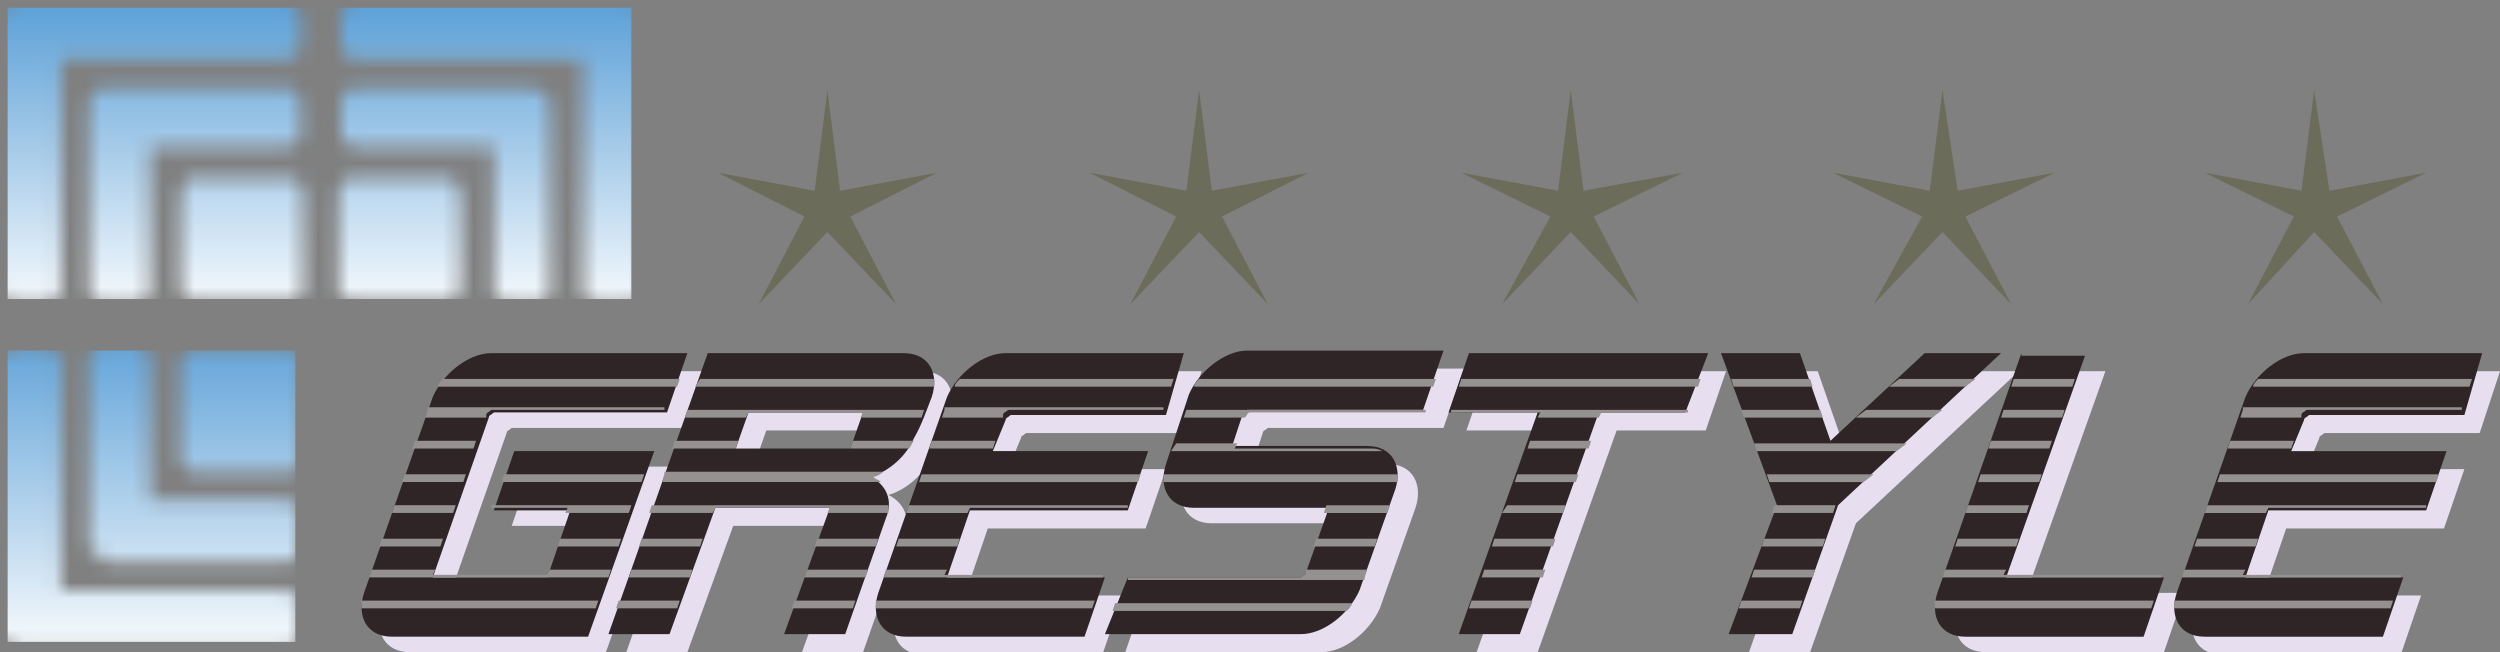 <svg width="161" height="42" fill="none" xmlns="http://www.w3.org/2000/svg"><rect width="100%" height="100%" fill="#808080" stroke="none"/><g clip-path="url(#a)"><path fill-rule="evenodd" clip-rule="evenodd" d="M77.386 23.905H65.909c-1.476 0-3.115 1.328-3.77 2.822L57.71 39.344c-.491 1.494.164 2.822 1.804 2.822h11.477l1.311-3.818H62.138l1.476-4.316h10.165l1.311-3.818H64.925l.82-1.992c0-.167.164-.167.328-.332h10.001l1.312-3.985Zm33.774 0H95.748l-1.312 3.818h5.739L95.092 42h3.935l5.083-14.277h5.738l1.312-3.818Zm49.841 0h-11.477c-1.475 0-3.115 1.328-3.771 2.822l-4.426 12.617c-.492 1.494.163 2.822 1.803 2.822h11.477l1.311-3.818h-10.165l1.476-4.316h10.165l1.311-3.818H148.54l.82-1.992c0-.167.164-.167.328-.332h10.001l1.312-3.985Zm-29.512 0-5.41 15.273c-.492 1.494.164 2.822 1.804 2.822h11.476l1.312-3.818h-10.165l5.082-14.277h-4.099Zm-74.761 3.818-.82 2.325H48.53l.82-2.325h7.378Zm4.426-.996c.492-1.494-.164-2.822-1.803-2.822H46.727C44.595 29.881 42.464 36.024 40.333 42h3.934l2.952-8.134h7.377L51.646 42h3.934l2.623-7.47c.492-1.162 0-2.158-.983-2.656 1.147-.332 2.295-1.328 2.787-2.49.492-.997.82-1.827 1.147-2.657Zm54.432 6.973-2.951 8.3h3.935l2.951-8.3 10.493-9.795h-4.919l-6.066 5.644-1.967-5.644h-5.083l3.607 9.795ZM72.467 42h12.624c1.476 0 3.115-1.328 3.771-2.822l2.296-6.474c.491-1.494-.165-2.823-1.804-2.823h-8.69l.656-1.991c0-.167.164-.167.328-.333h11.313l1.312-3.818H81.484c-1.475 0-3.115 1.328-3.77 2.822l-1.476 4.317c-.492 1.494.164 2.822 1.803 2.822h8.69l-1.476 4.15c0 .166-.164.166-.328.332H73.78L72.467 42ZM45.415 23.905H32.791c-1.476 0-3.115 1.328-3.771 2.822l-4.427 12.451c-.491 1.494.164 2.822 1.804 2.822H39.02l4.263-11.952h-9.017l-1.312 3.818h4.918l-1.475 4.316H29.02l3.607-10.293c0-.166.164-.166.328-.332h11.148l1.312-3.652Z" fill="#E7DFF0"/><path fill-rule="evenodd" clip-rule="evenodd" d="m53.284 5.81.82 6.475 6.23-1.162-5.574 2.822 2.951 5.644-4.427-4.648-4.426 4.648 2.95-5.644-5.574-2.822 6.23 1.162.82-6.474Zm23.938 0 .82 6.475 6.23-1.162-5.575 2.822 2.951 5.644-4.426-4.648-4.427 4.648 2.951-5.644-5.574-2.822 6.23 1.162.82-6.474Zm23.935 0 .82 6.475 6.394-1.162-5.738 2.822 2.951 5.644-4.427-4.648-4.426 4.648 3.115-5.644-5.739-2.822 6.231 1.162.819-6.474Zm23.938 0 .984 6.475 6.23-1.162-5.739 2.822 2.951 5.644-4.426-4.648-4.427 4.648 3.115-5.644-5.738-2.822 6.23 1.162.82-6.474Zm23.937 0 .984 6.475 6.23-1.162-5.738 2.822 2.951 5.644-4.427-4.648-4.262 4.648 2.951-5.644-5.739-2.822 6.231 1.162.819-6.474Z" fill="#6B6C5A"/><path fill-rule="evenodd" clip-rule="evenodd" d="M44.267 22.742H31.642c-1.475 0-3.115 1.328-3.77 2.822l-4.427 12.617c-.492 1.494.164 2.822 1.803 2.822h12.625l4.262-11.953h-9.017l-1.312 3.819h4.919l-1.476 4.316h-7.377l3.607-10.293c0-.166.163-.166.327-.332h11.15l1.31-3.818Zm31.969 0H64.76c-1.476 0-3.115 1.328-3.771 2.822l-4.427 12.617c-.492 1.494.164 2.822 1.804 2.822h11.476l1.312-3.818H60.989l1.475-4.316H72.63l1.312-3.819H63.94l.82-1.992c0-.166.164-.166.328-.332h10l1.148-3.984Zm33.774.001H94.599l-1.312 3.818h5.738l-5.082 14.277h3.935l5.082-14.277h5.575l1.475-3.818Zm49.843 0h-11.476c-1.476 0-3.115 1.328-3.771 2.822l-4.427 12.617c-.492 1.494.164 2.822 1.804 2.822h11.476l1.312-3.818h-10.165l1.476-4.316h10.164l1.312-3.818h-10.001l.82-1.993c0-.166.164-.166.328-.332h10.001l1.147-3.984Zm-29.675 0-5.411 15.439c-.492 1.494.164 2.822 1.804 2.822h11.476l1.312-3.818h-10.165l5.082-14.277h-4.098v-.166Zm-74.599 3.818-.82 2.325h-7.378l.82-2.325h7.378Zm4.426-.996c.492-1.494-.164-2.822-1.803-2.822H45.578c-2.132 5.976-4.263 12.119-6.394 18.095h3.934l2.951-8.134h7.378l-2.95 8.134h3.934l2.623-7.47c.492-1.162 0-2.158-.983-2.657 1.147-.331 2.295-1.327 2.787-2.49.492-.83.82-1.826 1.147-2.656Zm54.434 6.972-3.115 8.3h4.099l2.951-8.3 10.493-9.795h-4.919l-6.066 5.645-1.967-5.645h-5.083l3.607 9.795Zm-43.283 8.301H83.78c1.476 0 3.116-1.328 3.771-2.822l2.296-6.474c.492-1.495-.164-2.823-1.804-2.823h-8.69l.657-1.992c0-.166.164-.166.328-.332H91.65l1.312-3.818H80.338c-1.476 0-3.116 1.328-3.771 2.822l-1.476 4.482c-.492 1.495.164 2.823 1.803 2.823h8.69l-1.476 4.15c0 .166-.164.166-.328.332H72.633l-1.476 3.652Z" fill="#2F2526"/><path fill-rule="evenodd" clip-rule="evenodd" d="M41.972 29.05h-9.018 9.018Zm-.656 1.993.164-.498h-9.017l-.164.498h9.017Zm-.82 1.992.164-.498h-9.017v.166h4.918l-.164.332h4.1Zm-.656 2.158.164-.498H36.07l-.163.498h3.934Zm-16.559 3.486v.498h15.084l.164-.498H23.28Zm.656-1.992-.164.498h15.412l.163-.498h-3.934l-.164.332h-7.378l.164-.332h-4.099Zm.656-1.992-.164.498h3.935l.164-.498h-3.935Zm.82-2.158-.164.498h3.934l.164-.498h-3.934Zm.655-1.992-.164.498h3.935l.164-.498h-3.935Zm.656-2.159-.164.499h3.935l.164-.498h-3.935Zm.82-1.992-.164.498h3.935v-.165c0-.167.164-.167.328-.333H42.79v-.166H27.544v.166ZM56.399 38.68v.498h13.936l.164-.498H56.4Zm.656-1.992-.164.498h14.1v-.166H60.826l.164-.332h-3.935Zm.82-1.992-.164.498h3.935l.164-.498h-3.935Zm.656-2.158-.164.498h3.935l.164-.332H72.63v-.166h-14.1Zm.82-1.992-.164.498h14.1l.163-.498h-14.1Zm.655-2.159-.164.499h14.1-10l.163-.498h-4.099Zm.82-1.992-.164.498h3.935v-.165c0-.167.164-.167.328-.333h10v-.166H60.827v.166Zm.984-1.992c-.164.166-.328.332-.328.498h13.936l.164-.498H61.81ZM94.764 38.68l-.164.498h3.935l.164-.498h-3.935Zm.82-1.992-.164.498h3.935l.163-.498h-3.934Zm.656-1.992-.164.498h3.934l.164-.498H96.24Zm.82-2.158-.329.498h3.935l.164-.498h-3.77Zm.655-1.992-.164.498h3.935l.164-.498h-3.935Zm.82-2.159-.164.499h3.935l.164-.498h-3.935Zm-5.083-1.992v.166h5.739l-.164.332h3.934l.164-.332h5.575v-.166H93.452Zm.656-1.992-.164.498h15.412l.164-.498H94.108Zm45.906 14.277v.498h13.936l.164-.498h-14.1Zm.656-1.992-.164.498h14.1v-.166h-10.165l.164-.332h-3.935Zm.82-1.992-.164.498h3.935l.164-.498h-3.935Zm.656-2.158-.164.498h3.935l.164-.332h10.165v-.166h-14.1Zm.82-1.992-.164.498h14.099l.164-.498h-14.099Zm.655-2.159-.164.499h14.1-10.001l.164-.498h-4.099Zm.82-1.992-.164.498h3.935v-.165c0-.167.164-.167.328-.333h10.001v-.166h-14.1v.166Zm.984-1.992c-.164.166-.328.332-.328.498h13.936l.164-.498h-13.772ZM124.603 38.68v.498h13.936l.164-.498h-14.1Zm.656-1.992-.164.498h14.1v-.166H129.03l.164-.332h-3.935Zm.82-1.992-.164.498h3.934l.164-.498h-3.934Zm.655-2.158-.164.498h3.935l.164-.498h-3.935Zm.82-1.992-.164.498h3.935l.164-.498h-3.935Zm.656-2.159-.164.499h3.935l.164-.498h-3.935Zm.82-1.992-.164.498h3.935l.164-.498h-3.935Zm.656-1.992-.164.498h3.934l.164-.498h-3.934ZM51.153 38.68l-.164.498h3.935l.164-.498h-3.935Zm.82-1.992-.164.498h3.935l.163-.498h-3.934Zm.656-1.992-.164.498h3.934l.164-.498H52.63ZM39.84 38.679l-.164.498h3.935l.164-.498H39.84Zm.82-1.992-.164.498h3.935l.164-.498H40.66Zm.656-1.992-.164.498h3.935l.164-.498h-3.935Zm.656-2.158-.164.498h4.099l.164-.332h7.377l-.164.332h3.935v-.498H41.972Zm.82-1.992-.165.498h14.1c-.164-.166-.328-.166-.492-.332.164 0 .492-.166.656-.332h-14.1v.166Zm.655-2.159-.164.499h15.248c.164-.167.164-.333.328-.498h-3.935l-.164.498h-7.378l.164-.498h-4.099Zm.82-1.992-.164.498h3.935l.164-.332h7.378l-.164.332h3.934l.164-.498H44.267ZM60.17 24.9v-.498H45.087l-.328.498H60.17Zm56.563 0-.164-.498h-5.082l.164.498h5.082Zm.656 1.992-.164-.498h-5.082l.164.498h5.082Zm9.181-1.992.656-.498h-4.918l-.656.498h4.918Zm-2.131 1.992.656-.498h-4.919l-.655.498h4.918Zm-2.295 2.159.656-.498h-9.837l.163.498h9.018Zm-2.132 1.992.656-.498h-6.886l.164.498h6.066Zm-7.869 7.636-.164.498h3.935l.164-.498h-3.935Zm.82-1.992-.164.498h3.934l.164-.498h-3.934Zm.655-1.992-.164.498h3.935l.164-.498h-3.935Zm.656-2.158-.164.498h3.935l.164-.498h-3.935ZM92.304 24.9l.165-.498H77.22c-.164.166-.328.332-.328.498h15.412Zm-12.132 1.992c.164-.165.164-.332.328-.332h11.313v-.166H76.4l-.163.498h3.934Zm8.854 2.159c-.328-.166-.492-.166-.82-.166h-8.69l.164-.333h-3.934l-.328.499h13.608Zm.983 1.992v-.498H74.926v.498h15.083Zm-.656 1.992.165-.498h-13.28 9.181l-.164.498h4.099Zm-.82 2.158.165-.498h-3.935l-.164.498h3.935Zm-.655 1.992.164-.498h-3.935v.166c0 .166-.164.166-.328.332H72.631v.166h15.247v-.166Zm-1.148 2.158c.164-.166.328-.332.328-.498H71.811l-.164.498H86.73Zm-58.202-14.94c-.164.165-.328.331-.328.497h15.41l.164-.498H28.528Z" fill="#959191"/><mask id="b" style="mask-type:alpha" maskUnits="userSpaceOnUse" x="0" y="0" width="42" height="20"><path fill-rule="evenodd" clip-rule="evenodd" d="M6.886 5.644h11.476c.656 0 .984.498.984.996v1.826c0 .664-.492.996-.983.996h-8.69v9.13c0 .665-.492.997-.984.997H6.722c-.656 0-.984-.498-.984-.996V6.64c0-.166 0-.332.164-.332.164-.498.492-.664.656-.664h.328Zm5.738 5.81h5.902c.656 0 .984.499.984.997v6.142c0 .166 0 .332-.164.332-.164.332-.492.498-.656.498h-6.066c-.656 0-.984-.498-.984-.996v-5.81c0-.166 0-.332.165-.332 0-.664.163-.83.491-.83h.328ZM1.148 0h17.215c.655 0 .983.498.983.996v1.826c0 .664-.492.996-.983.996H3.934v14.775c0 .664-.492.996-.984.996H.984c-.656 0-.984-.498-.984-.996V.996C0 .83 0 .664.164.664.328.166.656 0 .984 0h.164ZM34.43 5.644H22.953c-.656 0-.984.498-.984.996v1.826c0 .664.492.996.984.996h8.854v9.13c0 .665.491.997.983.997h1.64c.656 0 .983-.498.983-.996V6.64c0-.166 0-.332-.163-.332-.164-.332-.492-.498-.656-.498 0-.166-.164-.166-.164-.166Zm-5.739 5.81H22.79c-.656 0-.984.499-.984.997v6.142c0 .166 0 .332.164.332.164.332.492.498.656.498h6.066c.656 0 .984-.498.984-.996v-5.81c0-.166 0-.332-.164-.332 0-.664-.328-.83-.656-.83h-.164ZM22.953 0c-.656 0-.984.498-.984.996v1.826c0 .664.492.996.984.996h14.592v14.775c0 .664.492.996.983.996h1.804c.656 0 .984-.498.984-.996V.996c0-.166 0-.332-.164-.332C40.988.166 40.66 0 40.332 0H22.953Z" fill="#307FBA"/></mask><g mask="url(#b)"><path d="M40.66.498H.492v18.759H40.66V.498Z" fill="url(#c)"/></g><mask id="d" style="mask-type:alpha" maskUnits="userSpaceOnUse" x="0" y="22" width="20" height="20"><path fill-rule="evenodd" clip-rule="evenodd" d="M6.886 36.19h11.477c.655 0 .983-.498.983-.996v-1.992c0-.664-.492-.996-.983-.996h-8.69v-9.13c0-.665-.492-.997-.984-.997H6.722c-.656 0-.984.498-.984.996v11.953c0 .166 0 .332.164.332.164.332.492.498.656.498.164.332.164.332.328.332Zm5.738-5.81h5.902c.656 0 .984-.498.984-.996V23.24c0-.166 0-.332-.164-.332-.164-.332-.492-.498-.656-.498h-6.066c-.656 0-.984.498-.984.996v6.142c0 .166 0 .332.165.332.163.332.491.498.655.498h.164ZM1.148 41.834h17.215c.655 0 .983-.498.983-.996v-1.826c0-.664-.492-.996-.983-.996H3.934V23.24c0-.664-.492-.996-.984-.996H.984c-.656 0-.984.498-.984.996v17.597c0 .166 0 .332.164.332.164.332.492.498.656.498.164.166.164.166.328.166Z" fill="#307FBA"/></mask><g mask="url(#d)"><path d="M19.019 22.577H.492v18.759H19.02V22.577Z" fill="url(#e)"/></g></g><defs><linearGradient id="c" x1="20.629" y1="-.002" x2="20.629" y2="20.832" gradientUnits="userSpaceOnUse"><stop stop-color="#5A9FD7"/><stop offset="1" stop-color="#fff"/></linearGradient><linearGradient id="e" x1="9.759" y1="20.881" x2="9.759" y2="42.761" gradientUnits="userSpaceOnUse"><stop stop-color="#5A9FD7"/><stop offset="1" stop-color="#fff"/></linearGradient><clipPath id="a"><path fill="#fff" d="M0 0h161v42H0z"/></clipPath></defs></svg>